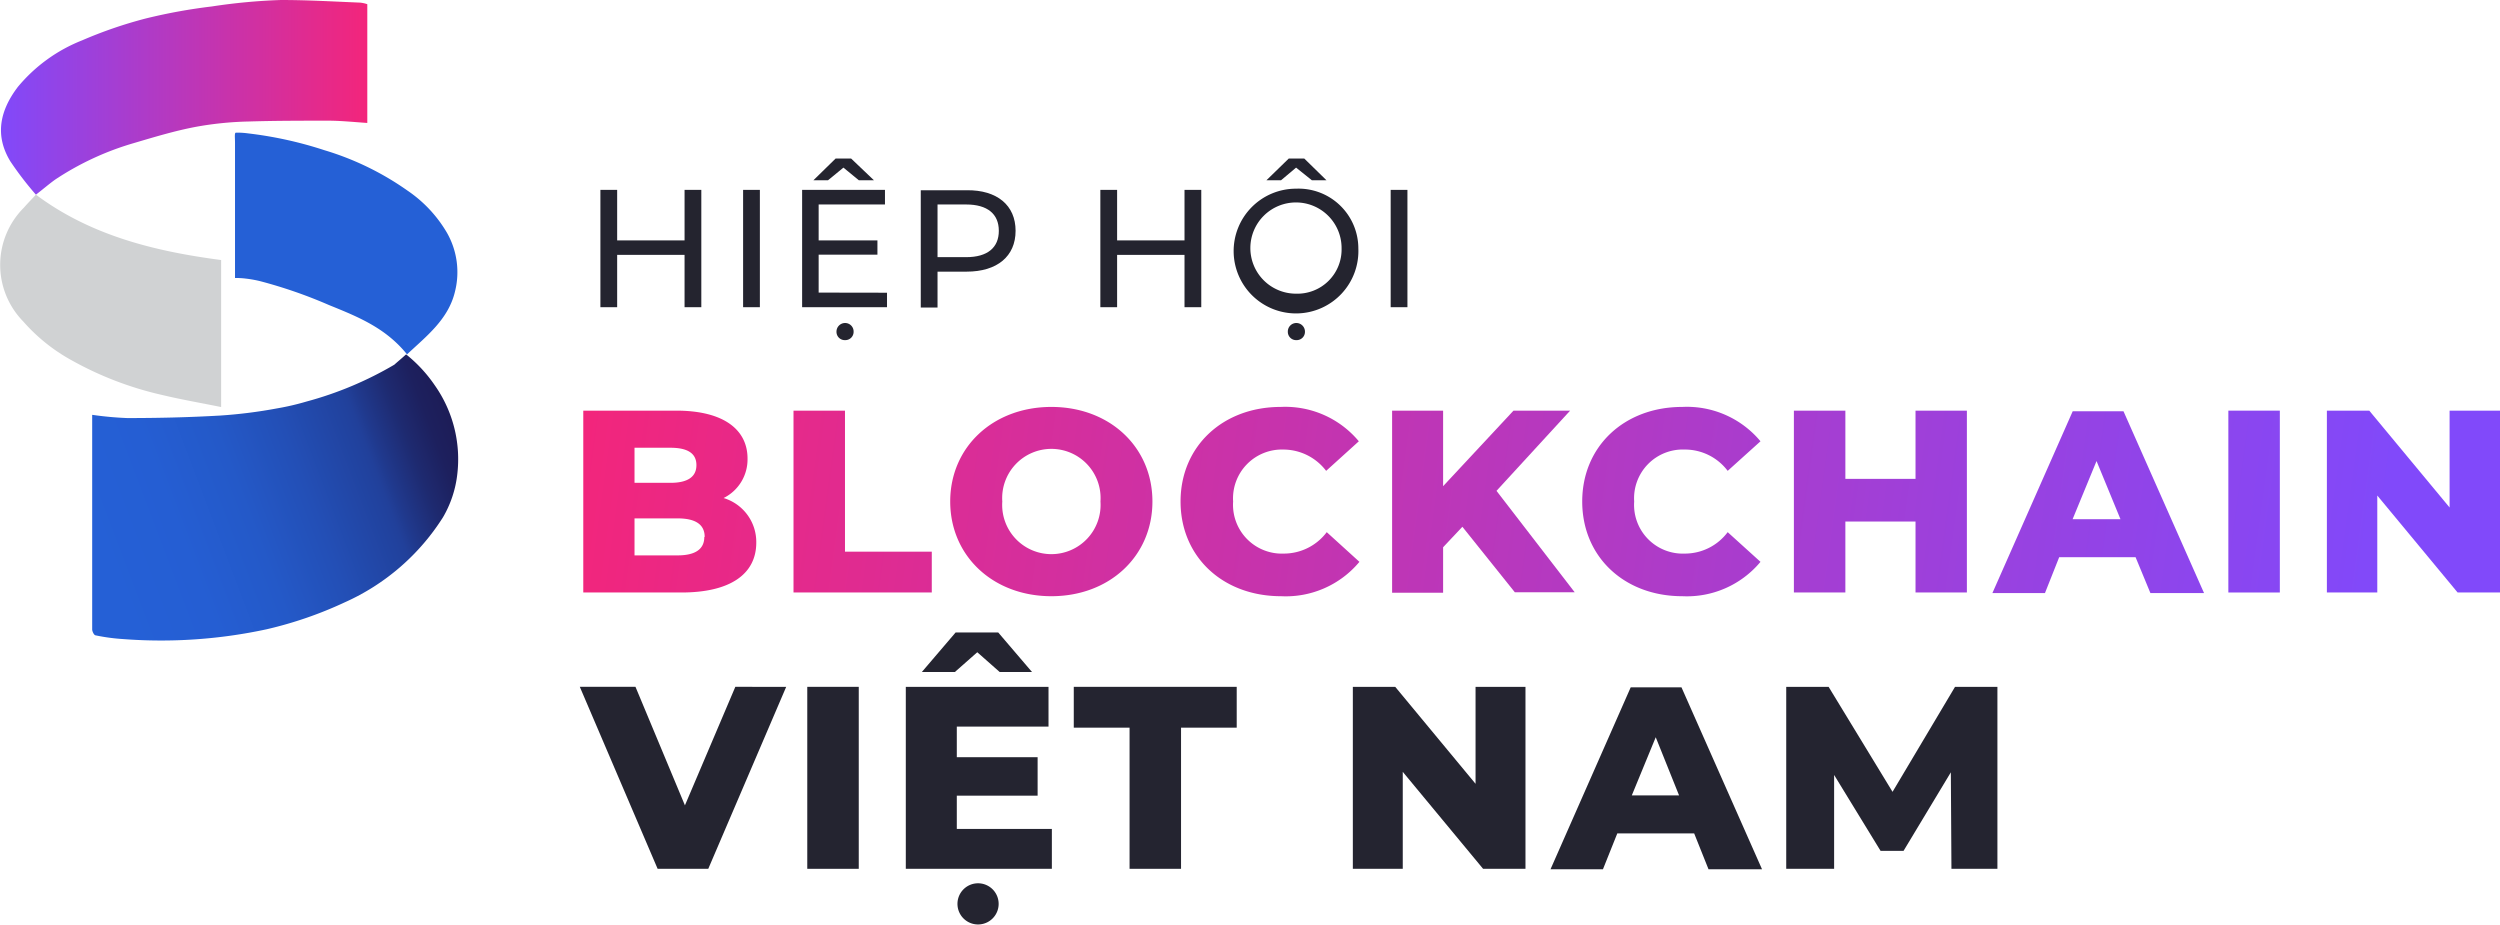 <svg id="Layer_1" data-name="Layer 1" xmlns="http://www.w3.org/2000/svg" xmlns:xlink="http://www.w3.org/1999/xlink" width="208.82" height="77.3" viewBox="0 0 208.82 77.3">
  <defs>
    <style>
      .cls-1 {
        fill: #24242f;
      }

      .cls-2 {
        fill: url(#New_Gradient_Swatch_copy_72);
      }

      .cls-3 {
        fill: url(#New_Gradient_Swatch_copy_72-2);
      }

      .cls-4 {
        fill: url(#New_Gradient_Swatch_copy_72-3);
      }

      .cls-5 {
        fill: url(#New_Gradient_Swatch_copy_72-4);
      }

      .cls-6 {
        fill: url(#New_Gradient_Swatch_copy_72-5);
      }

      .cls-7 {
        fill: url(#New_Gradient_Swatch_copy_72-6);
      }

      .cls-8 {
        fill: url(#New_Gradient_Swatch_copy_72-7);
      }

      .cls-9 {
        fill: url(#New_Gradient_Swatch_copy_72-8);
      }

      .cls-10 {
        fill: url(#New_Gradient_Swatch_copy_72-9);
      }

      .cls-11 {
        fill: url(#New_Gradient_Swatch_copy_72-10);
      }

      .cls-12 {
        fill: #242430;
      }

      .cls-13 {
        fill: url(#linear-gradient);
      }

      .cls-14 {
        fill: url(#linear-gradient-2);
      }

      .cls-15 {
        fill: #2560d6;
      }

      .cls-16 {
        fill: #d0d2d3;
      }
    </style>
    <linearGradient id="New_Gradient_Swatch_copy_72" data-name="New Gradient Swatch copy 72" x1="46.98" y1="41.06" x2="196.87" y2="61.58" gradientUnits="userSpaceOnUse">
      <stop offset="0" stop-color="#f3257b"/>
      <stop offset="1" stop-color="#8149fa"/>
    </linearGradient>
    <linearGradient id="New_Gradient_Swatch_copy_72-2" x1="47.27" y1="39" x2="197.15" y2="59.51" xlink:href="#New_Gradient_Swatch_copy_72"/>
    <linearGradient id="New_Gradient_Swatch_copy_72-3" x1="47.62" y1="36.39" x2="197.51" y2="56.9" xlink:href="#New_Gradient_Swatch_copy_72"/>
    <linearGradient id="New_Gradient_Swatch_copy_72-4" x1="47.98" y1="33.82" x2="197.86" y2="54.33" xlink:href="#New_Gradient_Swatch_copy_72"/>
    <linearGradient id="New_Gradient_Swatch_copy_72-5" x1="48.28" y1="31.57" x2="198.17" y2="52.08" xlink:href="#New_Gradient_Swatch_copy_72"/>
    <linearGradient id="New_Gradient_Swatch_copy_72-6" x1="48.59" y1="29.31" x2="198.48" y2="49.82" xlink:href="#New_Gradient_Swatch_copy_72"/>
    <linearGradient id="New_Gradient_Swatch_copy_72-7" x1="48.9" y1="27.09" x2="198.78" y2="47.6" xlink:href="#New_Gradient_Swatch_copy_72"/>
    <linearGradient id="New_Gradient_Swatch_copy_72-8" x1="49.17" y1="25.11" x2="199.05" y2="45.62" xlink:href="#New_Gradient_Swatch_copy_72"/>
    <linearGradient id="New_Gradient_Swatch_copy_72-9" x1="49.47" y1="22.9" x2="199.36" y2="43.41" xlink:href="#New_Gradient_Swatch_copy_72"/>
    <linearGradient id="New_Gradient_Swatch_copy_72-10" x1="49.72" y1="21.11" x2="199.6" y2="41.62" xlink:href="#New_Gradient_Swatch_copy_72"/>
    <linearGradient id="linear-gradient" x1="8.34" y1="46.26" x2="37.48" y2="35.21" gradientUnits="userSpaceOnUse">
      <stop offset="0" stop-color="#2560d6"/>
      <stop offset="0.22" stop-color="#255ed3"/>
      <stop offset="0.41" stop-color="#2459c8"/>
      <stop offset="0.58" stop-color="#234fb6"/>
      <stop offset="0.75" stop-color="#21429e"/>
      <stop offset="0.77" stop-color="#21409a"/>
      <stop offset="0.8" stop-color="#20398d"/>
      <stop offset="0.88" stop-color="#1e2a70"/>
      <stop offset="0.95" stop-color="#1d205e"/>
      <stop offset="1" stop-color="#1d1d58"/>
    </linearGradient>
    <linearGradient id="linear-gradient-2" x1="0.07" y1="8.13" x2="30.68" y2="8.13" gradientUnits="userSpaceOnUse">
      <stop offset="0" stop-color="#8149fa"/>
      <stop offset="1" stop-color="#f3257b"/>
    </linearGradient>
  </defs>
  <g>
    <g>
      <path class="cls-1" d="M58.58,15.86v9.8h-1.4V21.29H51.55v4.37h-1.4v-9.8h1.4v4.22h5.63V15.86Z"/>
      <path class="cls-1" d="M62.07,15.86h1.4v9.8h-1.4Z"/>
      <path class="cls-1" d="M74.09,24.45v1.21H67v-9.8h6.92v1.22H68.38v3h4.91v1.19H68.38v3.17Zm-4.93-9.39H67.94l1.86-1.82h1.29L73,15.06H71.74L70.45,14ZM71.3,27.71a.69.69,0,0,1-.71.7.69.69,0,0,1-.72-.7.72.72,0,0,1,.72-.73A.71.71,0,0,1,71.3,27.71Z"/>
      <path class="cls-1" d="M84.83,19.28c0,2.13-1.54,3.41-4.09,3.41H78.31v3h-1.4v-9.8h3.83C83.29,15.86,84.83,17.15,84.83,19.28Zm-1.4,0c0-1.4-.94-2.2-2.73-2.2H78.31v4.4H80.7C82.49,21.48,83.43,20.68,83.43,19.28Z"/>
      <path class="cls-1" d="M100.34,15.86v9.8h-1.4V21.29H93.31v4.37h-1.4v-9.8h1.4v4.22h5.63V15.86Z"/>
      <path class="cls-1" d="M113.46,20.76a5.21,5.21,0,1,1-5.2-5A5,5,0,0,1,113.46,20.76Zm-1.4,0a3.81,3.81,0,1,0-3.8,3.77A3.69,3.69,0,0,0,112.06,20.76ZM107,15.06h-1.22l1.87-1.82h1.29l1.86,1.82h-1.22L108.26,14Zm2,12.65a.69.69,0,0,1-.72.7.69.69,0,0,1-.71-.7.71.71,0,0,1,.71-.73A.72.72,0,0,1,109,27.71Z"/>
      <path class="cls-1" d="M116.16,15.86h1.4v9.8h-1.4Z"/>
    </g>
    <g>
      <path class="cls-2" d="M63.17,45.32c0,2.63-2.17,4.17-6.25,4.17h-8.2V34.3h7.77c4,0,5.95,1.62,5.95,4a3.6,3.6,0,0,1-2,3.3A3.83,3.83,0,0,1,63.17,45.32ZM53,37.4v2.93h3c1.44,0,2.17-.5,2.17-1.48s-.73-1.45-2.17-1.45Zm5.86,7.45c0-1.05-.78-1.55-2.26-1.55H53v3.09h3.6C58.05,46.39,58.83,45.89,58.83,44.85Z"/>
      <path class="cls-3" d="M66.28,34.3h4.3V46.08h7.25v3.41H66.28Z"/>
      <path class="cls-4" d="M79.37,41.89c0-4.56,3.59-7.9,8.45-7.9s8.44,3.34,8.44,7.9-3.58,7.91-8.44,7.91S79.37,46.45,79.37,41.89Zm12.55,0a4.11,4.11,0,1,0-8.2,0,4.11,4.11,0,1,0,8.2,0Z"/>
      <path class="cls-5" d="M98.61,41.89c0-4.62,3.54-7.9,8.36-7.9a8,8,0,0,1,6.53,2.87l-2.73,2.47a4.5,4.5,0,0,0-3.58-1.78A4.08,4.08,0,0,0,103,41.89a4.08,4.08,0,0,0,4.24,4.35,4.48,4.48,0,0,0,3.58-1.79l2.73,2.48A8,8,0,0,1,107,49.8C102.15,49.8,98.61,46.52,98.61,41.89Z"/>
      <path class="cls-6" d="M122.15,44l-1.61,1.71v3.8h-4.26V34.3h4.26v6.31l5.88-6.31h4.73L125,41l6.53,8.47h-5Z"/>
      <path class="cls-7" d="M132.16,41.89c0-4.62,3.53-7.9,8.35-7.9a8,8,0,0,1,6.54,2.87l-2.74,2.47a4.47,4.47,0,0,0-3.58-1.78,4.07,4.07,0,0,0-4.23,4.34,4.07,4.07,0,0,0,4.23,4.35,4.46,4.46,0,0,0,3.58-1.79l2.74,2.48a8,8,0,0,1-6.54,2.87C135.69,49.8,132.16,46.52,132.16,41.89Z"/>
      <path class="cls-8" d="M164.29,34.3V49.49H160V43.56h-5.86v5.93h-4.3V34.3h4.3V40H160V34.3Z"/>
      <path class="cls-9" d="M178.38,46.54H172l-1.19,3h-4.39l6.71-15.19h4.24l6.73,15.19h-4.48Zm-1.26-3.17-2-4.86-2,4.86Z"/>
      <path class="cls-10" d="M186.13,34.3h4.3V49.49h-4.3Z"/>
      <path class="cls-11" d="M208.82,34.3V49.49h-3.54l-6.71-8.1v8.1h-4.21V34.3h3.54l6.71,8.09V34.3Z"/>
    </g>
    <g>
      <path class="cls-12" d="M65.67,57.37l-6.51,15.2H54.93l-6.5-15.2h4.65l4.13,9.9,4.21-9.9Z"/>
      <path class="cls-12" d="M67.43,57.37h4.3v15.2h-4.3Z"/>
      <path class="cls-12" d="M87.86,69.24v3.33H75.66V57.37H87.58v3.32H79.92v2.56h6.75v3.21H79.92v2.78Zm-8.1-13.11H77l2.82-3.3h3.56l2.82,3.3H83.5l-1.87-1.65Zm3.65,19.5a1.72,1.72,0,0,1-3.43,0,1.72,1.72,0,1,1,3.43,0Z"/>
      <path class="cls-12" d="M94.35,60.78H89.69V57.37H103.3v3.41H98.65V72.57h-4.3Z"/>
      <path class="cls-12" d="M127.42,57.37v15.2h-3.54l-6.71-8.1v8.1H113V57.37h3.54l6.71,8.1v-8.1Z"/>
      <path class="cls-12" d="M141.51,69.61h-6.42l-1.2,3h-4.38l6.7-15.2h4.24l6.73,15.2h-4.47Zm-1.26-3.17-1.95-4.86-2,4.86Z"/>
      <path class="cls-12" d="M163,72.57l-.05-8.06L159,71.07h-1.92l-3.88-6.34v7.84h-4V57.37h3.54l5.34,8.77,5.22-8.77h3.54l0,15.2Z"/>
    </g>
    <g>
      <path class="cls-13" d="M33.92,29.6h0a11.79,11.79,0,0,1,2.4,2.59,10.72,10.72,0,0,1,1.88,7.39A9.15,9.15,0,0,1,37,43.21a18.76,18.76,0,0,1-8.2,7.1,32.87,32.87,0,0,1-6.52,2.25,41.73,41.73,0,0,1-12,.82,16,16,0,0,1-2.29-.31c-.13,0-.28-.31-.29-.48,0-.51,0-1,0-1.53V34.65a28.24,28.24,0,0,0,2.93.27c2.59,0,5.18-.06,7.77-.21a40.3,40.3,0,0,0,4.75-.6,21.18,21.18,0,0,0,2.45-.57,29.59,29.59,0,0,0,7.34-3.08C33.18,30.24,33.48,30,33.92,29.6Z"/>
      <path class="cls-14" d="M3,16.26A27.48,27.48,0,0,1,.86,13.47C-.46,11.29,0,9.22,1.49,7.26A13.34,13.34,0,0,1,6.86,3.37a36.42,36.42,0,0,1,5.33-1.83,46,46,0,0,1,5.5-1A48.63,48.63,0,0,1,23.47,0c2.21,0,4.42.13,6.62.22a2.74,2.74,0,0,1,.59.13v9.92c-1.06-.07-2.11-.18-3.16-.19-2.27,0-4.54,0-6.81.07a27.79,27.79,0,0,0-4.38.45c-1.73.33-3.42.84-5.11,1.34A23.88,23.88,0,0,0,4.61,15C4.08,15.38,3.6,15.8,3,16.26Z"/>
      <path class="cls-15" d="M19.63,23.22v-.7c0-3.52,0-7,0-10.57,0-.51-.06-.86.08-.87a6.76,6.76,0,0,1,1,.06,32.67,32.67,0,0,1,6.4,1.41,23.91,23.91,0,0,1,6.94,3.38,10.91,10.91,0,0,1,3.27,3.49A6.64,6.64,0,0,1,38,24.37c-.56,2.33-2.41,3.73-4,5.23-1.78-2.2-4.05-3.12-6.52-4.12a39.65,39.65,0,0,0-5.77-2,9.74,9.74,0,0,0-1.18-.21A6.86,6.86,0,0,0,19.63,23.22Z"/>
      <path class="cls-16" d="M18.47,34c-1.67-.34-3.3-.62-4.89-1a28.23,28.23,0,0,1-7.64-2.93,14.9,14.9,0,0,1-4-3.22A6.76,6.76,0,0,1,2,17.34c.33-.38.69-.74,1-1.08C7.6,19.7,13,21,18.47,21.72Z"/>
    </g>
  </g>
</svg>
